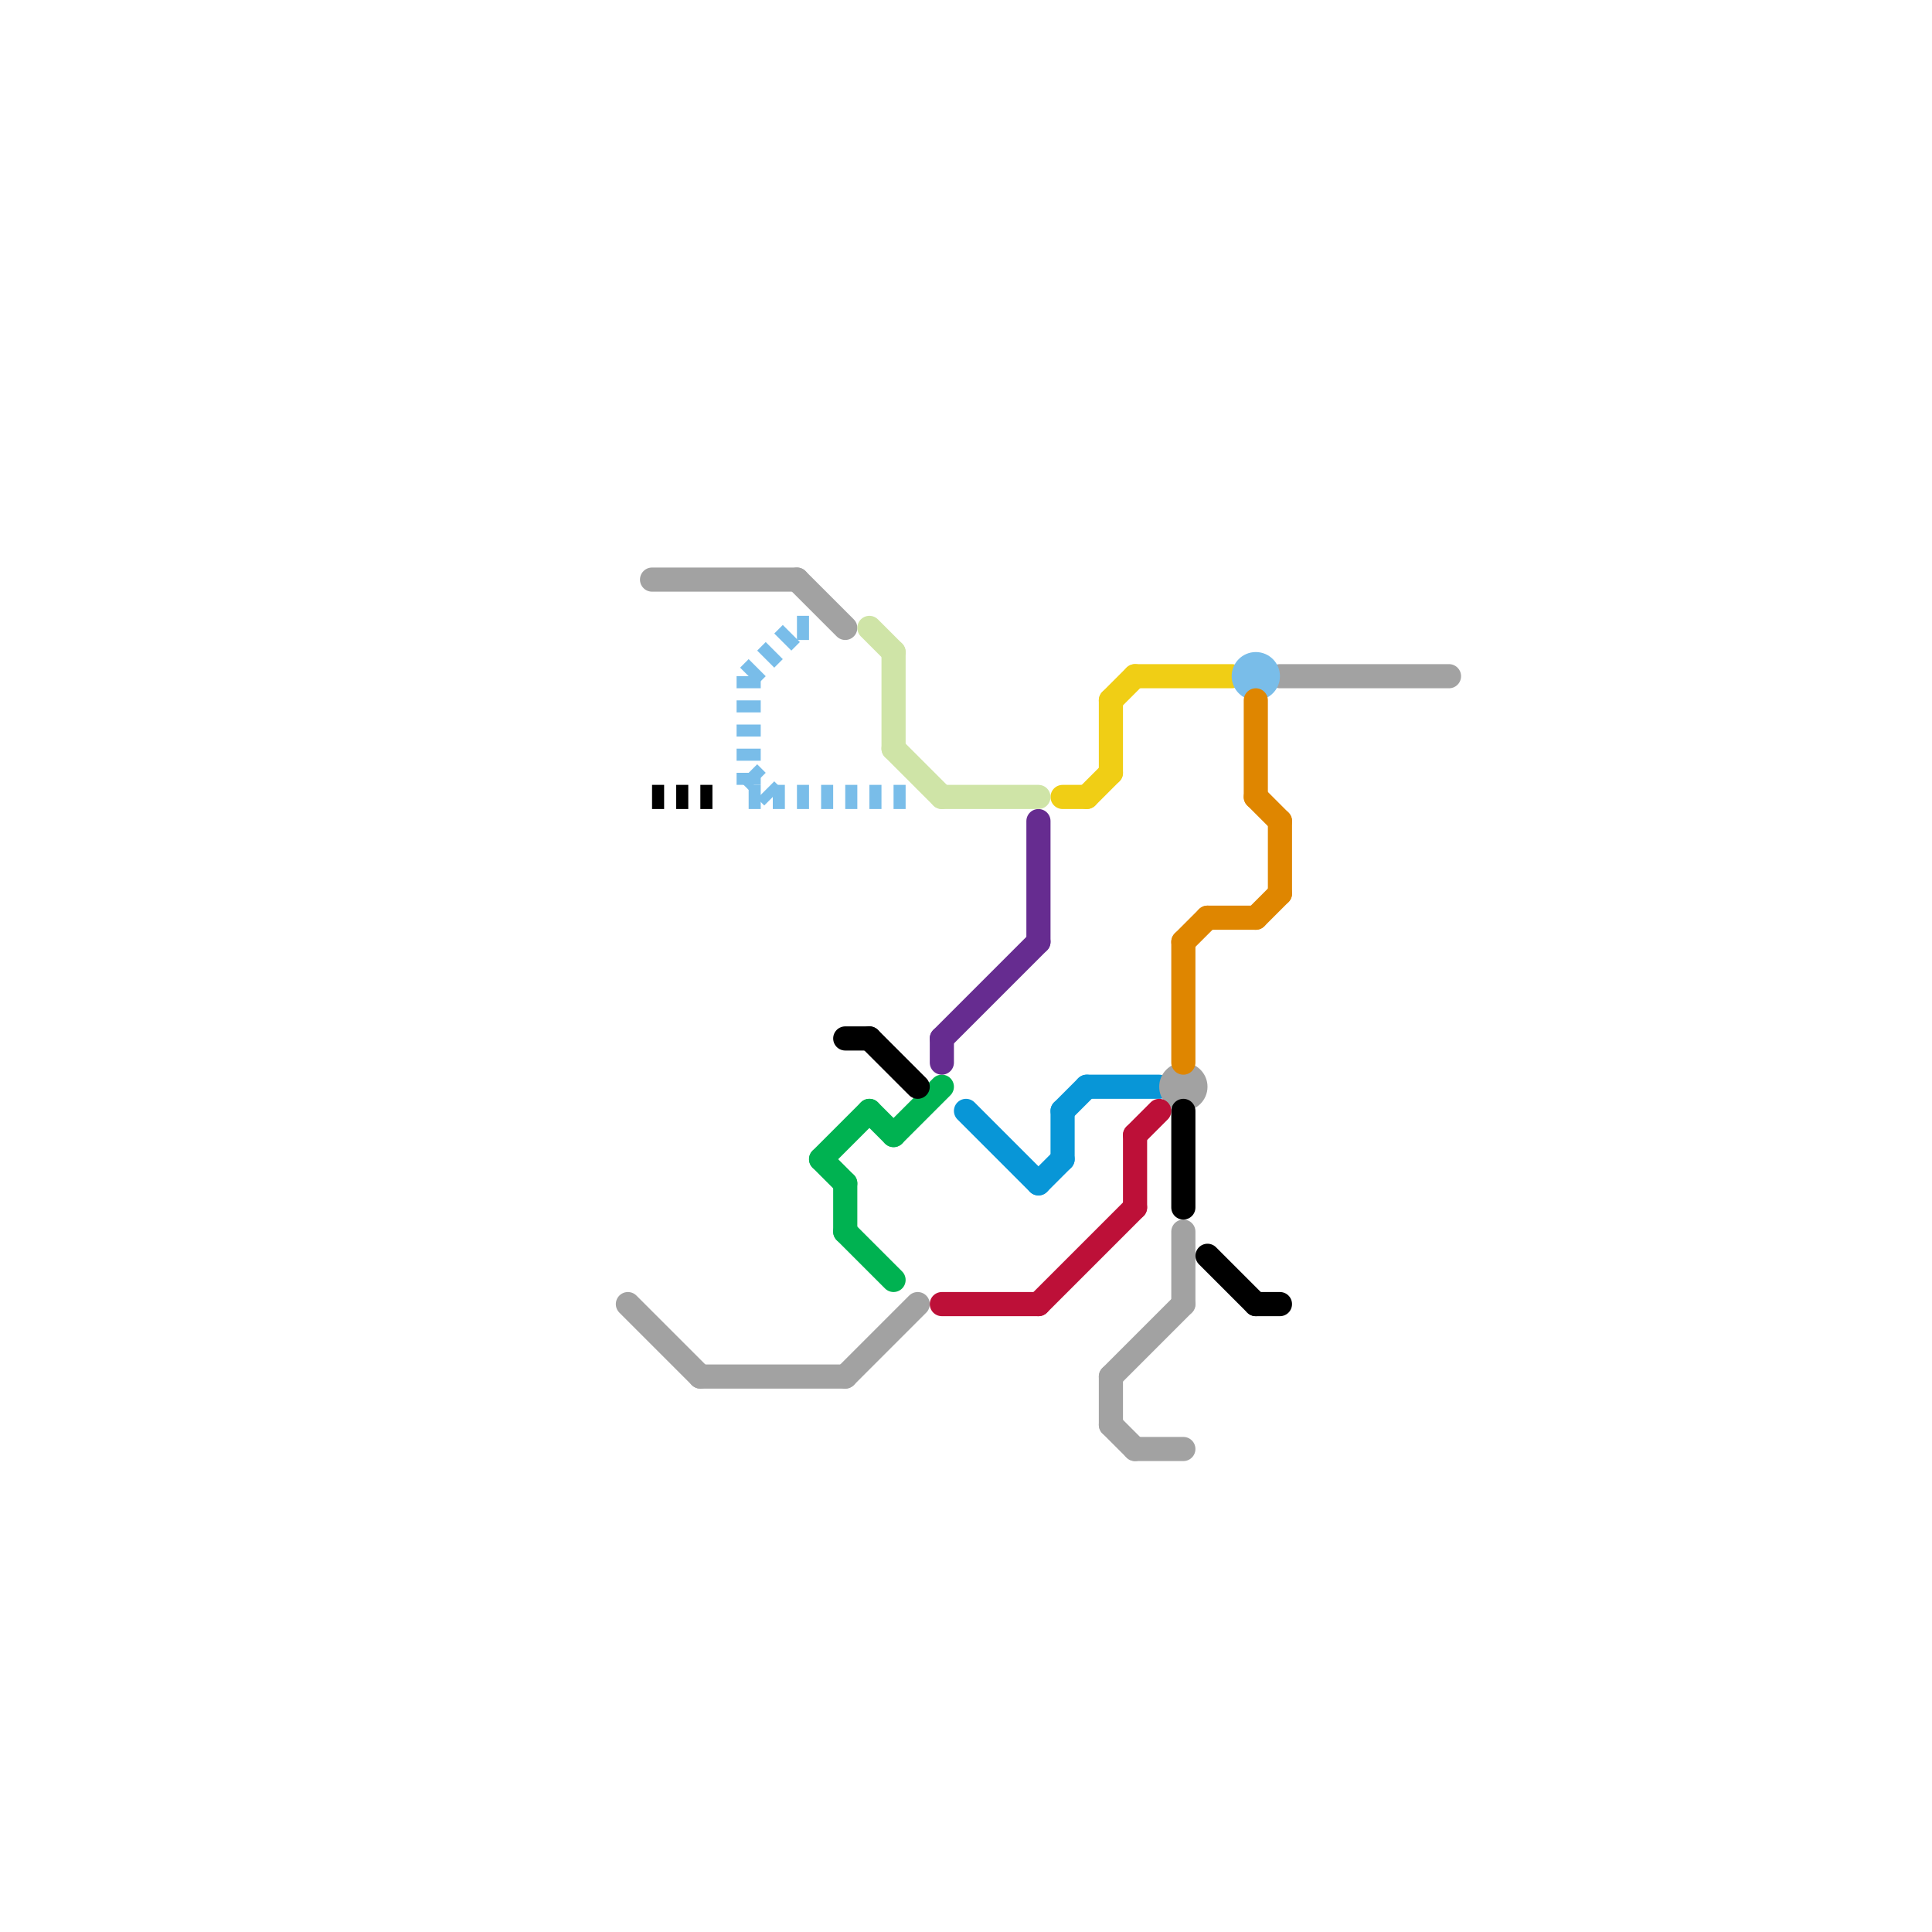
<svg version="1.1" xmlns="http://www.w3.org/2000/svg" viewBox="0 0 80 80">
<style>text { font: 1px Helvetica; font-weight: 600; white-space: pre; dominant-baseline: central; } line { stroke-width: 1; fill: none; stroke-linecap: round; stroke-linejoin: round; } .c0 { stroke: #0896d7 } .c1 { stroke: #00b251 } .c2 { stroke: #a2a2a2 } .c3 { stroke: #662c90 } .c4 { stroke: #000000 } .c5 { stroke: #f0ce15 } .c6 { stroke: #79bde9 } .c7 { stroke: #df8600 } .c8 { stroke: #bd1038 } .c9 { stroke: #cfe4a7 } .w1 { stroke-width: 1; }.l2 { stroke-dasharray: .5 .5; stroke-linecap: butt; }</style><defs><g id="wm-xf"><circle r="1.2" fill="#000"/><circle r="0.9" fill="#fff"/><circle r="0.6" fill="#000"/><circle r="0.3" fill="#fff"/></g><g id="wm"><circle r="0.6" fill="#000"/><circle r="0.3" fill="#fff"/></g></defs><line class="c0 " x1="40" y1="46" x2="43" y2="49"/><line class="c0 " x1="44" y1="46" x2="44" y2="48"/><line class="c0 " x1="45" y1="45" x2="48" y2="45"/><line class="c0 " x1="43" y1="49" x2="44" y2="48"/><line class="c0 " x1="44" y1="46" x2="45" y2="45"/><line class="c1 " x1="34" y1="48" x2="36" y2="46"/><line class="c1 " x1="34" y1="48" x2="35" y2="49"/><line class="c1 " x1="35" y1="49" x2="35" y2="51"/><line class="c1 " x1="36" y1="46" x2="37" y2="47"/><line class="c1 " x1="37" y1="47" x2="39" y2="45"/><line class="c1 " x1="35" y1="51" x2="37" y2="53"/><line class="c2 " x1="33" y1="24" x2="35" y2="26"/><line class="c2 " x1="47" y1="60" x2="49" y2="60"/><line class="c2 " x1="35" y1="57" x2="38" y2="54"/><line class="c2 " x1="53" y1="28" x2="60" y2="28"/><line class="c2 " x1="46" y1="57" x2="49" y2="54"/><line class="c2 " x1="46" y1="59" x2="47" y2="60"/><line class="c2 " x1="46" y1="57" x2="46" y2="59"/><line class="c2 " x1="29" y1="57" x2="35" y2="57"/><line class="c2 " x1="27" y1="24" x2="33" y2="24"/><line class="c2 " x1="26" y1="54" x2="29" y2="57"/><line class="c2 " x1="49" y1="51" x2="49" y2="54"/><circle cx="49" cy="45" r="1" fill="#a2a2a2" /><line class="c3 " x1="39" y1="43" x2="43" y2="39"/><line class="c3 " x1="43" y1="34" x2="43" y2="39"/><line class="c3 " x1="39" y1="43" x2="39" y2="44"/><line class="c4 " x1="50" y1="52" x2="52" y2="54"/><line class="c4 " x1="35" y1="43" x2="36" y2="43"/><line class="c4 " x1="36" y1="43" x2="38" y2="45"/><line class="c4 " x1="52" y1="54" x2="53" y2="54"/><line class="c4 " x1="49" y1="46" x2="49" y2="50"/><line class="c4 l2" x1="27" y1="33" x2="30" y2="33"/><line class="c5 " x1="46" y1="29" x2="47" y2="28"/><line class="c5 " x1="46" y1="29" x2="46" y2="32"/><line class="c5 " x1="44" y1="33" x2="45" y2="33"/><line class="c5 " x1="47" y1="28" x2="51" y2="28"/><line class="c5 " x1="45" y1="33" x2="46" y2="32"/><circle cx="52" cy="28" r="1" fill="#79bde9" /><line class="c6 l2" x1="31" y1="33" x2="38" y2="33"/><line class="c6 l2" x1="31" y1="28" x2="31" y2="33"/><line class="c6 l2" x1="31" y1="28" x2="33" y2="26"/><line class="c6 l2" x1="33" y1="26" x2="34" y2="26"/><line class="c6 l2" x1="31" y1="32" x2="32" y2="33"/><line class="c7 " x1="50" y1="38" x2="52" y2="38"/><line class="c7 " x1="49" y1="39" x2="50" y2="38"/><line class="c7 " x1="52" y1="38" x2="53" y2="37"/><line class="c7 " x1="49" y1="39" x2="49" y2="44"/><line class="c7 " x1="53" y1="34" x2="53" y2="37"/><line class="c7 " x1="52" y1="29" x2="52" y2="33"/><line class="c7 " x1="52" y1="33" x2="53" y2="34"/><line class="c8 " x1="47" y1="47" x2="48" y2="46"/><line class="c8 " x1="47" y1="47" x2="47" y2="50"/><line class="c8 " x1="43" y1="54" x2="47" y2="50"/><line class="c8 " x1="39" y1="54" x2="43" y2="54"/><line class="c9 " x1="37" y1="27" x2="37" y2="31"/><line class="c9 " x1="36" y1="26" x2="37" y2="27"/><line class="c9 " x1="39" y1="33" x2="43" y2="33"/><line class="c9 " x1="37" y1="31" x2="39" y2="33"/>
</svg>
